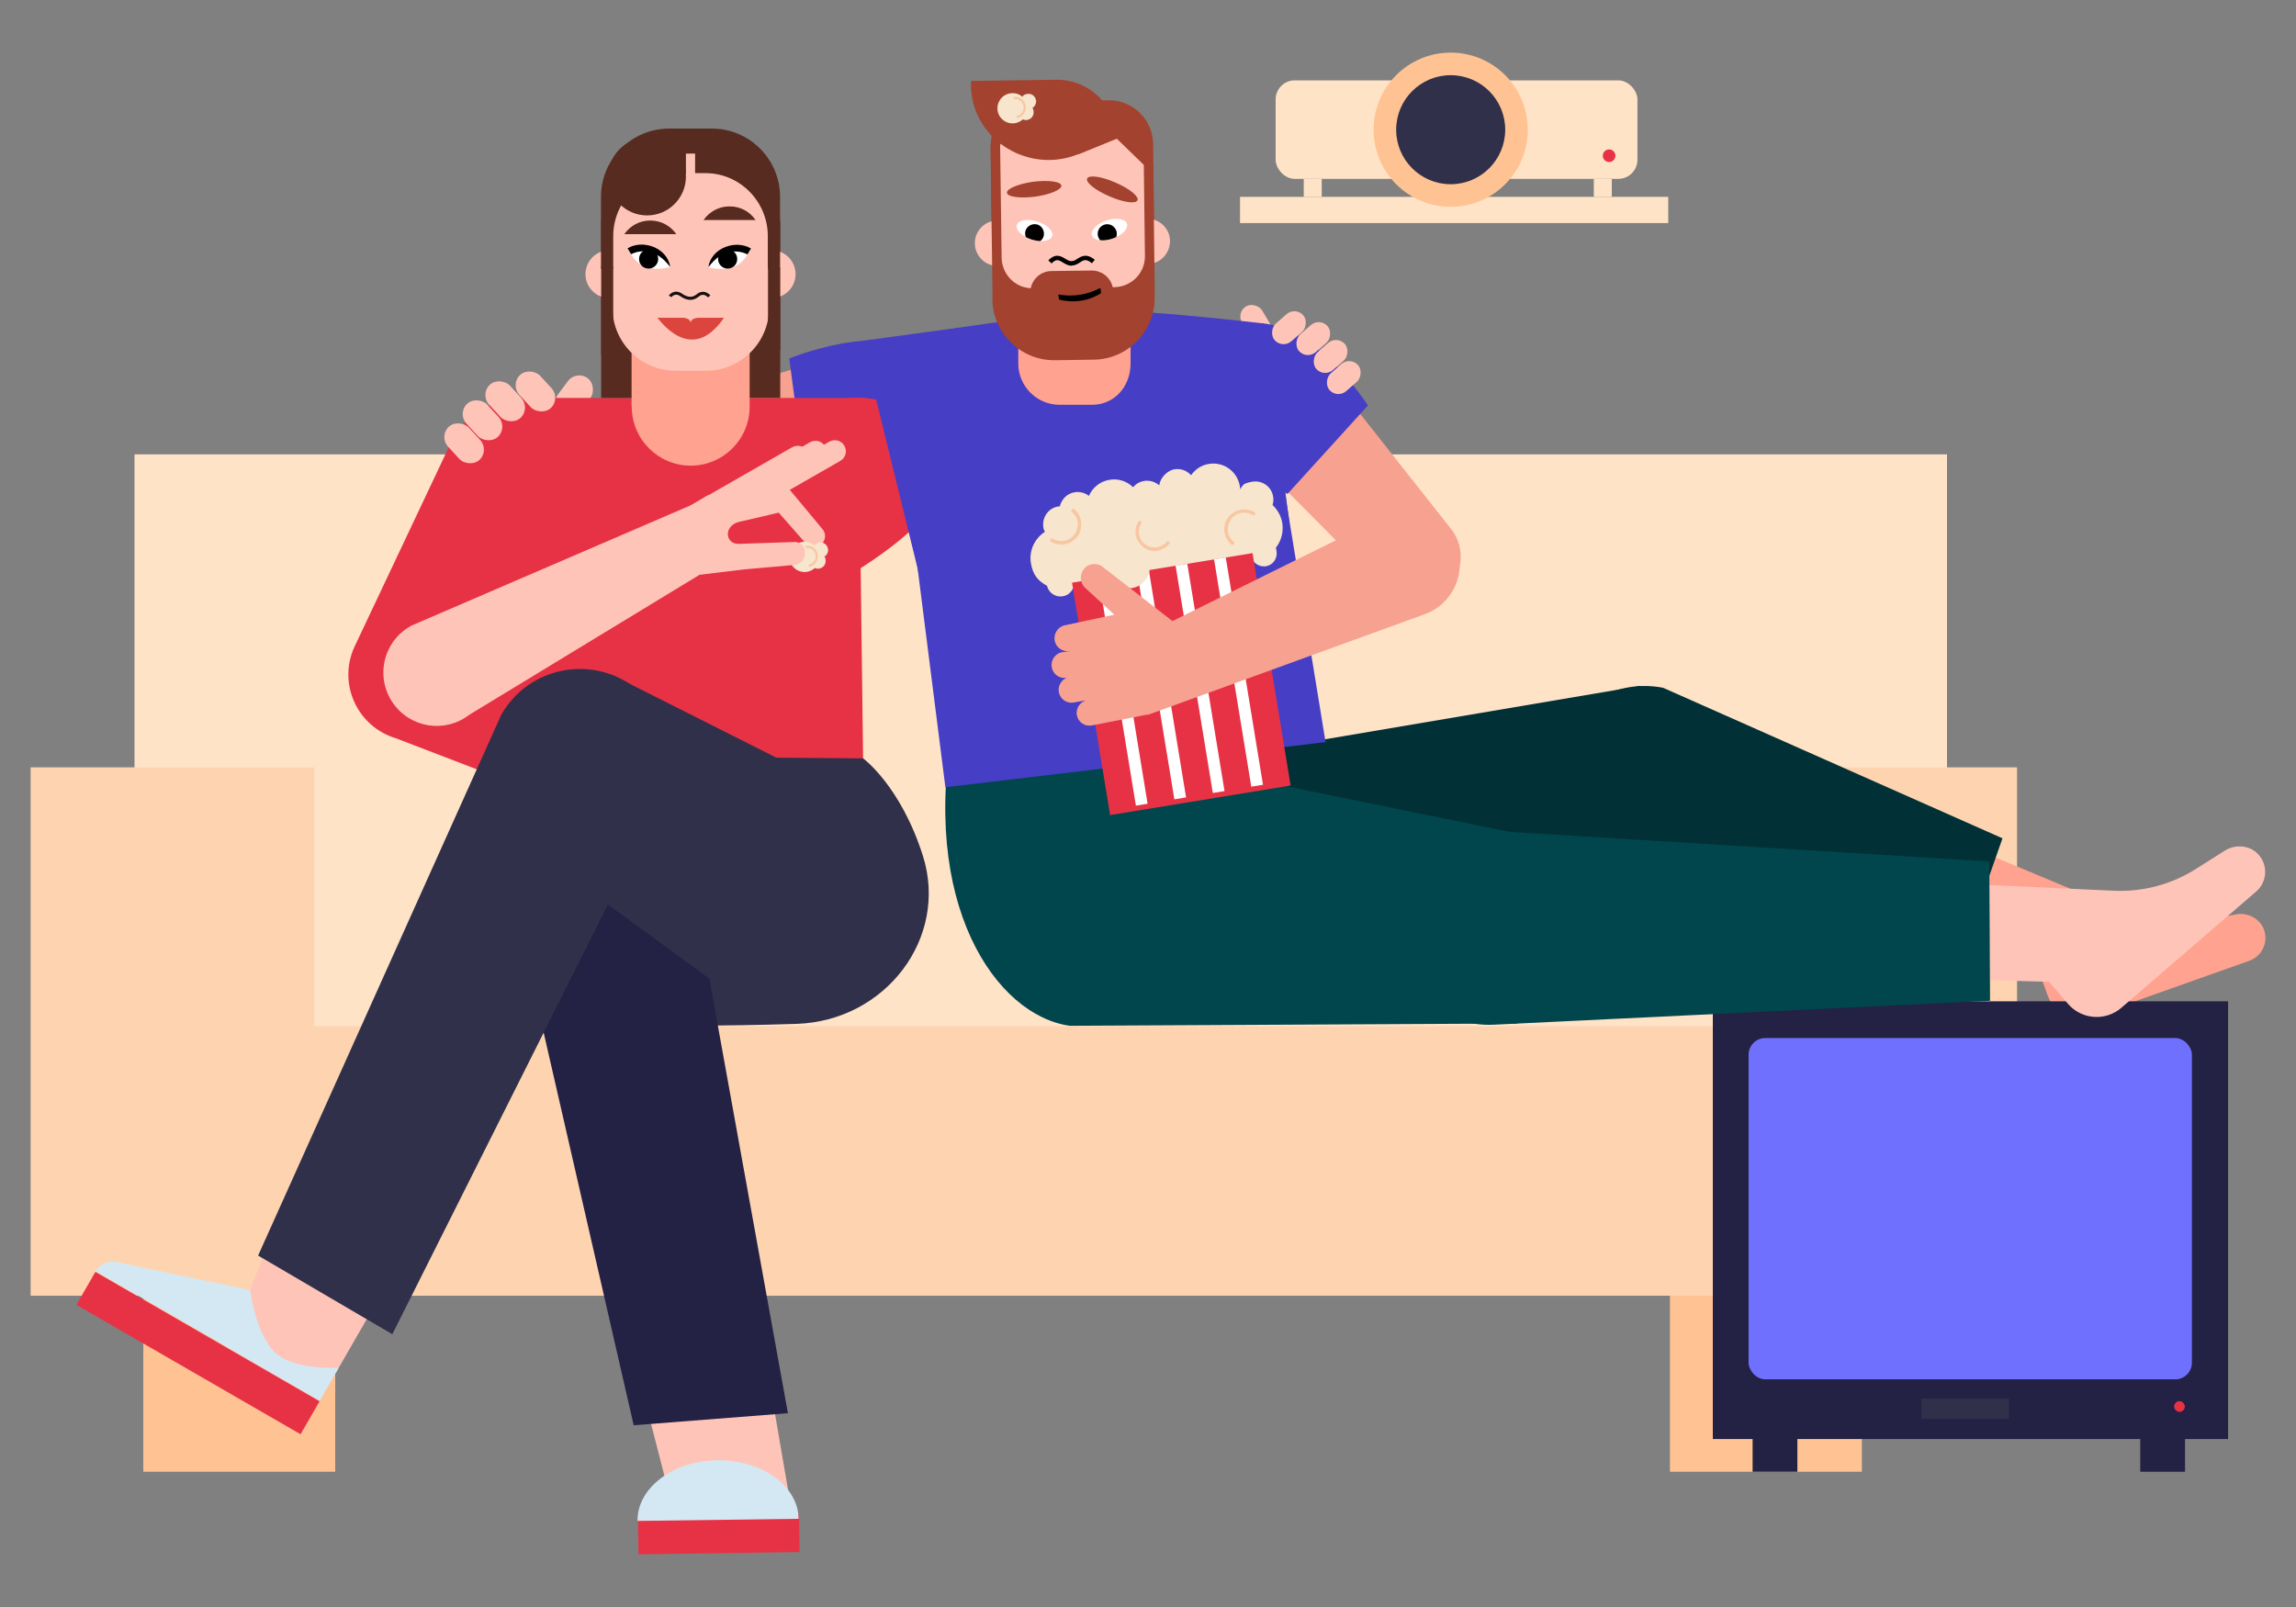 <?xml version="1.0" encoding="UTF-8"?>
<svg id="Layer_1" data-name="Layer 1" xmlns="http://www.w3.org/2000/svg" xmlns:xlink="http://www.w3.org/1999/xlink" version="1.1" viewBox="0 0 1200 840">
  <rect x="0" y="0" width="1200" height="840" fill="#808080" stroke="none"/>
  <defs>
    <style>
      .cls-1 {
        fill: #ffe3c7;
      }

      .cls-1, .cls-2, .cls-3, .cls-4, .cls-5, .cls-6, .cls-7, .cls-8, .cls-9, .cls-10, .cls-11, .cls-12, .cls-13, .cls-14, .cls-15, .cls-16, .cls-17, .cls-18, .cls-19, .cls-20, .cls-21, .cls-22, .cls-23, .cls-24 {
        stroke-width: 0px;
      }

      .cls-2 {
        fill: #463ec5;
      }

      .cls-3 {
        fill: #e73245;
      }

      .cls-4 {
        fill: #a3422e;
      }

      .cls-25 {
        clip-path: url(#clippath);
      }

      .cls-5, .cls-26 {
        fill: none;
      }

      .cls-6 {
        fill: #ffc4b8;
      }

      .cls-7 {
        fill: #013136;
      }

      .cls-8 {
        fill: #ffc393;
      }

      .cls-9 {
        fill: #7070ff;
      }

      .cls-10 {
        fill: #30304a;
      }

      .cls-11 {
        fill: #d3e8f3;
      }

      .cls-12 {
        fill: #f7a190;
      }

      .cls-27 {
        clip-path: url(#clippath-1);
      }

      .cls-13 {
        fill: #fed4b0;
      }

      .cls-14 {
        fill: #000;
      }

      .cls-15 {
        fill: #010101;
      }

      .cls-16 {
        fill: #f7e5cd;
      }

      .cls-17 {
        fill: #232144;
      }

      .cls-18 {
        fill: #01464d;
      }

      .cls-26 {
        stroke: #171111;
        stroke-miterlimit: 10;
        stroke-width: 1.6px;
      }

      .cls-19 {
        fill: #572b20;
      }

      .cls-20 {
        fill: #e73245;
      }

      .cls-21 {
        fill: #f7c7a1;
      }

      .cls-22 {
        fill: #fff;
      }

      .cls-23 {
        fill: #ffa28f;
      }

      .cls-24 {
        fill: #dc453e;
      }
    </style>
    <clipPath id="clippath">
      <path class="cls-5" d="M549.9,123.4c.8-2.6-2.6-6-7.7-7.6-5.1-1.6-9.9-.8-10.7,1.8-.8,2.6,2.6,6,7.7,7.6,5.1,1.6,9.9.8,10.7-1.8"/>
    </clipPath>
    <clipPath id="clippath-1">
      <path class="cls-5" d="M570.7,123.1c-.9-2.6,2.5-6.1,7.5-7.8,5-1.7,9.9-1,10.8,1.6.9,2.6-2.5,6.1-7.5,7.8-5,1.7-9.9,1-10.8-1.6"/>
    </clipPath>
  </defs>
  <rect class="cls-6" x="650.2" y="159" width="12.3" height="19.8" rx="6.2" ry="6.2" transform="translate(1306.9 -21.2) rotate(149.3)"/>
  <rect class="cls-6" x="292.8" y="195.3" width="14.7" height="23.6" rx="7.4" ry="7.4" transform="translate(184.4 -138.7) rotate(36.9)"/>
  <path class="cls-12" d="M437.3,186l-97.3,29.6c-16,4.9-21.9,24.3-11.5,37.3h0c5.4,6.7,14,9.8,22.5,8.3l134.4-24.8-48.2-50.4h0Z"/>
  <path class="cls-2" d="M412.5,187.4s48.2-20,72.8-2c14.7,14.2,17.9,36.4,4.8,52.2-13.1,15.7-69.4,11.7-69.4,11.7l-8.2-61.9h0Z"/>
  <g>
    <rect class="cls-1" x="70.3" y="237.5" width="947.3" height="318"/>
    <rect class="cls-13" x="16" y="401.1" width="148.3" height="276.2"/>
    <rect class="cls-13" x="905.9" y="401.1" width="148.3" height="276.2"/>
    <rect class="cls-13" x="157.5" y="536.4" width="848.5" height="140.9"/>
    <rect class="cls-8" x="74.9" y="677.2" width="100.3" height="92.1"/>
    <rect class="cls-8" x="872.8" y="677.2" width="100.3" height="92.1"/>
  </g>
  <path class="cls-23" d="M992.5,475l24.3-37.7,94.1,39.3c12.9,5.7,27.3,7.4,41.2,4.6l16.3-3.2c6-1.2,12.3,1.8,14.7,7.5,2.7,6.7-.7,14.3-7.5,16.7l-82,29.1c-9.6,3.4-20.1-1.6-23.5-11.2l-4.8-13.5-72.8-31.6Z"/>
  <path class="cls-7" d="M1024,502.5l22.6-64.3-177.4-78.7c-27.6-5.3-54.3,12.8-59.5,40.4h0c-5.3,27.6,12.5,47.3,40.1,52.6l174.3,50Z"/>
  <polygon class="cls-7" points="587.5 513.9 848.3 471.1 857.4 358.5 559.3 409 587.5 513.9"/>
  <g>
    <polygon class="cls-3" points="272.3 396.5 272.3 208 448.7 208 451.1 396.5 272.3 396.5"/>
    <path class="cls-10" d="M241,534.4c0-98.6,34.7-139.4,34.7-139.4l175.4,1.4s19.7,14.4,31.3,51.1c13.4,42.6-19.4,86.2-66.2,87.7-73.9,2.4-174.5,0-175.2-.9"/>
    <path class="cls-3" d="M491.2,253.7c1.8-23.5-15.8-43.9-39.3-45.7-23.5-1.8-43.9,15.8-45.7,39.3-1.8,23.5,26.9,59.6,26.9,59.6,0,0,56.3-29.8,58.1-53.2"/>
    <path class="cls-3" d="M185.3,338l48.2-102,90,32.3-54.6,141.4-62-23.8c-20.3-6.1-30.5-28.7-21.6-47.9"/>
    <path class="cls-3" d="M231.1,253.8c-1.8-23.5,15.8-43.9,39.3-45.7,23.5-1.8,43.9,15.8,45.7,39.3,1.8,23.5-26.9,59.6-26.9,59.6,0,0-56.3-29.8-58.1-53.2"/>
    <path class="cls-6" d="M245.3,373.6l119.9-72.9-3.2-37-146.7,63.2c-14.9,7.8-19.5,26.9-9.9,40.6,9.1,13.1,27.3,15.9,39.9,6.1"/>
    <polygon class="cls-6" points="354 797.6 331.5 710.2 399.5 706.8 414.6 794.6 354 797.6"/>
    <path class="cls-17" d="M411.8,738.7l-55.1-304.8c-4.6-25.4-28.7-42.5-54.2-38.2-26.1,4.3-43.6,29.3-38.7,55.3l67.4,294,80.6-6.3Z"/>
    <rect class="cls-3" x="333.3" y="792.1" width="84.2" height="19.9" transform="translate(-10.9 5.2) rotate(-.8)"/>
    <path class="cls-11" d="M417.4,793.9c-.2-17.2-19.3-30.9-42.5-30.6-23.2.3-41.9,14.5-41.7,31.7l84.2-1.1Z"/>
    <polygon class="cls-6" points="117.8 707.9 148.7 627.6 207.8 661.6 165 735.8 117.8 707.9"/>
    <path class="cls-10" d="M205,697.5l139-277c12.9-22.4,5.4-51-16.8-64.2-22.7-13.5-52.2-5.7-65.2,17.3l-127.1,282.7,70.1,41.1Z"/>
    <rect class="cls-3" x="93.7" y="639.2" width="19.9" height="135.3" transform="translate(-560.5 443.6) rotate(-60)"/>
    <path class="cls-11" d="M167.1,732.2l9.9-17.2s-19.8,1-30.3-5.7c-12.7-8-16-34.9-16-34.9l-67.7-14.3c-5.1-1.8-10.9.3-13.6,5l.6-.7,117.1,67.8Z"/>
    <polygon class="cls-10" points="379.7 518.1 258.8 429.8 320.1 352.9 441.8 414.2 379.7 518.1"/>
    <rect class="cls-19" x="314.2" y="115.3" width="93.6" height="92.7"/>
    <path class="cls-6" d="M415.8,143.3c0,6.9-5.6,12.5-12.5,12.5s-12.5-5.6-12.5-12.5,5.6-12.5,12.5-12.5,12.5,5.6,12.5,12.5"/>
    <path class="cls-6" d="M331,143.3c0,6.9-5.6,12.5-12.5,12.5s-12.5-5.6-12.5-12.5,5.6-12.5,12.5-12.5,12.5,5.6,12.5,12.5"/>
    <path class="cls-23" d="M330.1,212.6v-40l61.7-1.8v41.8c0,17-13.8,30.8-30.8,30.8s-30.8-13.8-30.8-30.8"/>
    <path class="cls-6" d="M320.1,160.8v-57.6c0-18.2,14.8-33,33-33h15.9c18.2,0,33,14.8,33,33v57.6c0,18.2-14.8,33-33,33h-15.9c-18.2,0-33-14.8-33-33"/>
    <path class="cls-26" d="M350.2,154.9s2.3-3.1,5.7-.8c3.6,2.5,6.2,2.2,8.4.6.8-.6,3.1-2.9,6.4.2"/>
    <path class="cls-24" d="M361,169.1c0-3.5-5.4-3-5.4-3h-12.1c.1-.7,17.1,26,34.9,0h-12.1s-5.4-.5-5.4,3"/>
    <path class="cls-19" d="M381.1,107.9h.5c5.2,0,10.2,2.6,13.3,7.1h-27.2c3.2-4.5,8.1-7.1,13.4-7.1"/>
    <path class="cls-22" d="M370.2,139.7s3-6.4,8.7-8.4c5.7-2,12,1.2,12,1.2,0,0-2.3,5.2-8,7.2-5.7,2-12.7,0-12.7,0"/>
    <path class="cls-14" d="M375.3,135.4c0,2.7,2.2,5,5,5s5-2.2,5-5-2.2-5-5-5-5,2.2-5,5"/>
    <path class="cls-14" d="M370.2,139.7c1.5-10.2,14.4-14.6,22.3-9.8-.5.8-1.4,2.4-1.9,3.1-1.8-1.1-10.9-4.7-19.2,5.2-.5.6-.6.9-1.3,1.5"/>
    <path class="cls-19" d="M340.1,115.3h-.5c-5.2,0-10.2,2.6-13.3,7.1h27.2c-3.2-4.5-8.1-7.1-13.4-7.1"/>
    <path class="cls-22" d="M350.3,139.6s-3-6.4-8.7-8.4c-5.7-2-12,1.2-12,1.2,0,0,2.3,5.2,8,7.2,5.7,2,12.7,0,12.7,0"/>
    <path class="cls-14" d="M344,135.4c0,2.7-2.2,5-5,5s-5-2.2-5-5,2.2-5,5-5,5,2.2,5,5"/>
    <path class="cls-14" d="M350.3,139.6c-1.5-10.2-14.4-14.6-22.3-9.8.5.8,1.4,2.4,1.9,3.1,1.8-1.1,10.9-4.7,19.2,5.2.5.6.6.9,1.3,1.5"/>
    <path class="cls-19" d="M320.5,140.4v-16.9c0-18.2,14.6-33,32.6-33h5.4v-10.2h4.8v10.2h5.4c18,0,32.6,14.8,32.6,33v16.9h6.4v-37.5c0-19.7-16-35.7-35.7-35.7h-22.2c-19.7,0-35.7,16-35.7,35.7v37.5h6.4Z"/>
    <rect class="cls-19" x="314.2" y="139.3" width="6.3" height="46.3"/>
    <rect class="cls-19" x="401.4" y="139.9" width="6.4" height="43.3"/>
    <path class="cls-19" d="M358.5,92.3c0,11.2-9.1,20.3-20.3,20.3s-20.3-9.1-20.3-20.3,9.1-20.3,20.3-20.3,20.3,9.1,20.3,20.3"/>
    <g>
      <path class="cls-6" d="M405.8,266.6l15.3,17.4c2.1,2.4,5.7,2.7,8.1.6,2.4-2.1,2.7-5.7.6-8.1l-17.4-20.9-6.7,11.1Z"/>
      <g>
        <path class="cls-16" d="M432.7,286.8c-.3-2.1-2.4-3.6-4.5-3.2-1,.2-1.9.7-2.5,1.5-1.7-1.5-4-2.2-6.5-1.8-4.3.7-7.2,4.8-6.5,9.1.7,4.3,4.8,7.2,9.1,6.5,1.6-.3,3-1,4.1-2,.7.3,1.5.5,2.3.3,2.2-.4,3.6-2.4,3.3-4.5s-.4-1.2-.7-1.7c1.4-.8,2.2-2.4,2-4.1h0Z"/>
        <path class="cls-21" d="M422.8,296.3l-.2-1.1c2.4-.4,4.1-2.7,3.7-5.1s-2.7-4.1-5.1-3.7l-.2-1.1c3.1-.5,5.9,1.6,6.4,4.6s-1.6,5.9-4.6,6.4Z"/>
      </g>
      <path class="cls-6" d="M367.8,273.6l52-29.8c2.8-1.6,3.7-5.1,2.1-7.9-1.6-2.8-5.1-3.7-7.9-2.1l-52,29.8c-3.5,2-2.8,4.6-1.3,7.2l.3.5c1.5,2.6,5.6,3.1,9.2,1.1l-2.4,1.3Z"/>
      <path class="cls-6" d="M377.1,271l52-29.8c2.8-1.6,3.7-5.1,2.1-7.9-1.6-2.8-5.1-3.7-7.9-2.1l-52,29.8c-3.5,2-2.8,4.6-1.3,7.2l.3.5c1.5,2.6,5.6,3.1,9.2,1.1l-2.4,1.3Z"/>
      <path class="cls-6" d="M387.2,270.7l52-29.8c2.8-1.6,3.7-5.1,2.1-7.9-1.6-2.8-5.1-3.7-7.9-2.1l-52,29.8c-3.5,2-2.8,4.6-1.3,7.2l.3.5c1.5,2.6,5.6,3.1,9.2,1.1l-2.4,1.3Z"/>
      <path class="cls-6" d="M414.1,295.4c3.2.2,6.2-2.2,6.6-5.3v-.9c.4-3-1.8-5.6-4.9-5.9,0,0-22.1.7-29.5,1-7.5.3-8.3-9.7.3-11.6,4.3-.9,21.8-5.1,21.8-5.1l4.1-12.2-42.8,3.6-48.6,29.6-12.5,41.4,56.6-29.5,23.9-2.9,24.9-2.2Z"/>
    </g>
  </g>
  <path class="cls-18" d="M559.2,536.2h0c-38.4-5.2-79.3-63.6-60.4-160.7h0l290.4,59.4,10.1,76.5-6.3,23.6"/>
  <rect class="cls-17" x="895.2" y="523.4" width="269.3" height="228.8"/>
  <rect class="cls-9" x="913.9" y="542.6" width="231.7" height="178.4" rx="8.7" ry="8.7"/>
  <path class="cls-6" d="M1040,512.3l-.3-49.7,65.1,3c15.1.7,30.1-3.3,42.9-11.4l15-9.5c5.6-3.5,13-3,17.5,1.8,5.3,5.6,4.8,14.5-1,19.5l-70.5,60.8c-8.2,7.1-20.7,6.2-27.8-2l-10-11.6-31.1-.8Z"/>
  <g>
    <g id="character">
      <path class="cls-12" d="M695.4,196.7l63,79.8c10.3,13.1,4.1,32.5-11.9,37.2h0c-8.2,2.4-17.1,0-23.2-6l-96.3-97,68.3-13.9h0Z"/>
      <path class="cls-2" d="M715,212s-28.2-43.9-58.7-43.1c-20.2,3.3-35.5,19.7-33.7,40.2,1.8,20.4,50.3,49.1,50.3,49.1l42-46.2h0Z"/>
      <path class="cls-2" d="M498.8,375.5l-48.4-197.3s84.6-11.4,108.3-15.3c21.6-3.5,101.8,6.2,101.8,6.2l22.6,176.2-184.3,30.1h0Z"/>
      <polygon class="cls-2" points="468.3 208 666.9 229.2 692.8 387.9 494.1 411.5 468.3 208"/>
      <g>
        <path class="cls-4" d="M541,52.3h38.8c12.7,0,23.1,10.3,23.1,23.1v44h-84.9v-44c0-12.7,10.3-23.1,23.1-23.1Z" transform="translate(-1.1 7.2) rotate(-.7)"/>
        <path class="cls-6" d="M533.2,127c0-6.6-5.5-11.8-12-11.7-6.6,0-11.8,5.5-11.7,12s5.5,11.8,12,11.7c6.6,0,11.8-5.5,11.7-12"/>
        <path class="cls-6" d="M587.8,126.3c0-6.6,5.2-12,11.7-12,6.6,0,12,5.2,12,11.7s-5.2,12-11.7,12c-6.6,0-12-5.2-12-11.7"/>
        <path class="cls-23" d="M590.9,190.1v-45.9s-58.7-.2-58.7-.2v46c0,11.9,9.7,21.6,21.6,21.6h16.9c11.9,0,20.2-9.7,20.2-21.6"/>
        <path class="cls-6" d="M600,141.6l-.7-54.9c-.2-18.1-15.1-32.6-33.2-32.3l-13.1.2c-18.1.2-32.6,15.1-32.3,33.2l.7,54.9c.2,18.1,15.1,32.6,33.2,32.3l13.1-.2c18.1-.2,32.6-15.1,32.3-33.2"/>
        <path class="cls-15" d="M560.1,138.9c-1.8,0-3.3-.9-4.6-1.7-2.1-1.3-3.4-2.1-5.9.5l-1.7-1.6c3.8-3.9,6.6-2.2,8.8-.9,1.1.7,2.2,1.3,3.3,1.3,1.2,0,2.2-.6,3.2-1.3,2.1-1.3,4.7-2.9,9,.6l-1.5,1.8c-3.1-2.5-4.4-1.7-6.3-.4-1.2.8-2.6,1.6-4.4,1.6"/>
        <path class="cls-22" d="M549.9,123.4c.8-2.6-2.6-6-7.7-7.6-5.1-1.6-9.9-.8-10.7,1.8-.8,2.6,2.6,6,7.7,7.6,5.1,1.6,9.9.8,10.7-1.8"/>
        <g class="cls-25">
          <path class="cls-14" d="M545.2,124.2c1.1-2.5,0-5.4-2.4-6.6-2.5-1.1-5.4,0-6.6,2.4-1.1,2.5,0,5.4,2.4,6.6,2.5,1.1,5.4,0,6.6-2.4"/>
        </g>
        <path class="cls-22" d="M570.7,123.1c-.9-2.6,2.5-6.1,7.5-7.8,5-1.7,9.9-1,10.8,1.6.9,2.6-2.5,6.1-7.5,7.8-5,1.7-9.9,1-10.8-1.6"/>
        <g class="cls-27">
          <path class="cls-14" d="M574.2,124.4c-1.2-2.5-.2-5.4,2.3-6.7,2.5-1.2,5.4-.2,6.7,2.3,1.2,2.5.2,5.4-2.3,6.7-2.5,1.2-5.4.2-6.7-2.3"/>
        </g>
        <path class="cls-4" d="M526.3,100.8c-.3-2.1,5.9-4.7,13.7-5.8,7.9-1,14.5-.1,14.7,2,.3,2.1-5.9,4.7-13.7,5.8-7.9,1-14.5.1-14.7-2"/>
        <path class="cls-4" d="M568.2,93.3c.9-2,7.5-1.1,14.7,2.1,7.3,3.1,12.5,7.3,11.6,9.3-.9,2-7.5,1.1-14.7-2.1-7.3-3.1-12.5-7.3-11.6-9.3"/>
        <path class="cls-4" d="M549.7,141.2h21.1c6.1,0,11.1,5,11.1,11.1v13.9h-43.3v-13.9c0-6.1,5-11.1,11.1-11.1Z" transform="translate(-1.9 7.2) rotate(-.7)"/>
        <path class="cls-4" d="M597.8,86.1l.6,47.7c.1,8.9-7,16.1-15.9,16.3l-42.7.6c-8.9.1-16.1-7-16.3-15.9l-.8-59.4h-5c0,0,1,75.5,1,75.5v5.5c0,0,0,1.5,0,1.5h0c1,17.1,15.3,30.6,32.7,30.4l20.2-.3c17.9-.2,32.1-14.9,31.9-32.7v-2.1s0-3.4,0-3.4l-.8-63.7h-5Z"/>
        <path class="cls-4" d="M563.5,80.6c-25.4,10.3-54.2-6.8-56-34.1,0-.7,0-1.4,0-2.2v-2s44.6-.6,44.6-.6c17.2-.2,31.3,13.5,31.6,30.8l-20.1,8.2Z"/>
        <polygon class="cls-4" points="600.7 89 583.6 72.4 575.9 56.5 586.1 56.7 600.4 72.2 600.7 89"/>
        <path class="cls-14" d="M575.5,153.2c-2,1.3-5.4,3.1-10,3.9-5.3.9-9.6.1-12-.5-.1-.9-.3-1.8-.4-2.7,2.6.5,6.5.9,11.2.2,4.8-.7,8.5-2.4,10.8-3.6.1.9.3,1.8.4,2.7Z"/>
      </g>
    </g>
    <g>
      <path class="cls-16" d="M670.2,273.5c-.6-3.8-2.5-7.1-5.1-9.5.4-1.4.6-2.8.3-4.4-.8-5.2-5.7-8.7-10.9-7.8s-4.9,1.9-6.3,4c0-.6,0-1.1-.2-1.7-1.3-7.7-8.5-12.9-16.2-11.6-3.9.6-7.2,2.9-9.3,5.9-2.1-2.4-5.3-3.6-8.7-3.1s-7.5,4.3-7.9,8.4c-2.1-1.8-4.9-2.8-7.9-2.3-2.4.4-4.4,1.6-5.8,3.3-3.1-3.1-7.6-4.7-12.3-3.9-5,.8-8.9,4.1-10.8,8.4-2-1.6-4.7-2.3-7.4-1.9-4,.6-6.9,3.7-7.8,7.4-.2,0-.4,0-.7,0-5.2.8-8.7,5.7-7.9,10.9.1.9.4,1.7.8,2.4-5.3,3.4-8.4,9.8-7.3,16.4s4.1,9.4,8.4,11.8c.9,3.7,4.4,6.1,8.2,5.5,2.6-.4,4.5-2.1,5.5-4.3,5.5,5.7,13.7,8.8,22.1,7.4,6.6-1.1,12.1-4.6,15.8-9.5,7.4,2,16.3,2.5,25.5,1,12.4-2,23-7.2,29.7-13.8.2,0,.4,0,.6,0,1.3,2.5,4.1,3.9,7,3.5,3.7-.6,6.1-4,5.6-7.7s-.3-1.2-.6-1.7c2.9-3.5,4.3-8.2,3.6-13.1h0Z"/>
      <rect class="cls-3" x="569.5" y="296.3" width="95.6" height="123.1" transform="translate(-49.6 104.2) rotate(-9.3)"/>
      <rect class="cls-22" x="603.9" y="298" width="6.2" height="120.4" transform="translate(-49.8 102.5) rotate(-9.3)"/>
      <rect class="cls-22" x="583.8" y="301.3" width="6.2" height="120.4" transform="translate(-50.6 99.3) rotate(-9.3)"/>
      <rect class="cls-22" x="644.1" y="291.4" width="6.2" height="120.4" transform="translate(-48.2 108.9) rotate(-9.3)"/>
      <rect class="cls-22" x="624" y="294.7" width="6.2" height="120.4" transform="translate(-49 105.7) rotate(-9.3)"/>
      <path class="cls-16" d="M588,285.4c-3.9.6-6.9,3.2-8.4,6.5-1.4-.6-2.9-.8-4.5-.6-4.3.7-7.2,4.8-6.5,9.1.7,4.3,4.8,7.2,9.1,6.5,1.8-.3,3.4-1.2,4.5-2.4,2.4,2.3,5.9,3.5,9.4,2.9,6.1-1,10.2-6.7,9.2-12.8-1-6.1-6.7-10.2-12.8-9.2h0Z"/>
      <path class="cls-21" d="M556.4,284.5c-2.6.4-5.4-.1-7.8-1.8l1.1-1.5c3.8,2.8,9.2,1.9,12-2,1.3-1.9,1.9-4.1,1.5-6.4-.4-2.2-1.6-4.2-3.5-5.6l1.1-1.5c2.3,1.6,3.8,4,4.2,6.8.4,2.7-.2,5.5-1.8,7.8-1.7,2.3-4.2,3.8-6.8,4.2h0Z"/>
      <path class="cls-21" d="M605.2,287.9c-2.5.4-5.2-.1-7.5-1.8-2.2-1.6-3.6-3.9-4.1-6.5-.4-2.7.2-5.3,1.8-7.5l1.4,1c-1.3,1.8-1.8,4-1.5,6.1s1.5,4.1,3.3,5.4c3.7,2.7,8.9,1.8,11.6-1.9l1.4,1c-1.6,2.2-4,3.6-6.6,4.1h0Z"/>
      <path class="cls-21" d="M644.2,285.1c-2.3-1.6-3.7-4-4.2-6.8s.2-5.5,1.8-7.7c3.4-4.6,9.9-5.7,14.5-2.4l-1,1.4c-3.9-2.8-9.3-1.9-12,2-1.3,1.9-1.9,4.1-1.5,6.4.4,2.3,1.6,4.2,3.5,5.6l-1,1.4h0Z"/>
    </g>
    <g>
      <path class="cls-16" d="M541.4,52.3c-.3-2.1-2.4-3.6-4.5-3.2s-1.9.7-2.5,1.5c-1.7-1.5-4-2.2-6.5-1.8-4.3.7-7.2,4.8-6.5,9.1.7,4.3,4.8,7.2,9.1,6.5,1.6-.3,3-1,4.1-2,.7.3,1.5.5,2.3.3,2.2-.4,3.6-2.4,3.3-4.5s-.4-1.2-.7-1.7c1.4-.8,2.2-2.4,2-4.1h0Z"/>
      <path class="cls-21" d="M531.5,61.7l-.2-1.1c2.4-.4,4.1-2.7,3.7-5.1-.4-2.4-2.7-4.1-5.1-3.7l-.2-1.1c3.1-.5,5.9,1.6,6.4,4.6.5,3-1.6,5.9-4.6,6.4Z"/>
    </g>
    <path class="cls-12" d="M616.7,327.7l-39.9-31h0c-2.9-2.7-7.5-2.5-10.1.5s-2.4,7.5.5,10.1l15.2,14-25.6,5.5c-3.7.6-6.2,4.2-5.6,7.9h0c.6,3.7,4.1,6.2,7.8,5.6h.4c0,0-4.2.6-4.2.6-3.7.6-6.2,4.2-5.5,8h0c.7,3.6,4.1,6,7.8,5.4-2.9,1.2-4.7,4.3-4.1,7.5.7,3.7,4.2,6.1,7.8,5.4l6.4-1.1c-3.3,1-5.4,4.3-4.8,7.7.7,3.7,4.2,6.1,7.8,5.4l29.1-5.7,14.5-6"/>
    <path class="cls-12" d="M598.1,331.9l124.2-61.4c14.2-7.4,31.7-1.3,38.2,13.3h0c6.6,14.8-.8,31.9-16,37.3l-144.7,52.6-4.1-44.6,2.4,2.8Z"/>
  </g>
  <rect class="cls-6" x="235.3" y="219.8" width="14.7" height="23.6" rx="7.4" ry="7.4" transform="translate(-92.8 225.5) rotate(-42.6)"/>
  <rect class="cls-6" x="244.8" y="207.7" width="14.7" height="23.6" rx="7.4" ry="7.4" transform="translate(-82 228.8) rotate(-42.6)"/>
  <rect class="cls-6" x="256.7" y="197.8" width="14.7" height="23.6" rx="7.4" ry="7.4" transform="translate(-72.2 234.2) rotate(-42.6)"/>
  <rect class="cls-6" x="272.5" y="192.6" width="14.7" height="23.6" rx="7.4" ry="7.4" transform="translate(-64.5 243.6) rotate(-42.6)"/>
  <rect class="cls-6" x="696" y="187.5" width="12.3" height="19.8" rx="6.2" ry="6.2" transform="translate(1016.3 855.7) rotate(-131.2)"/>
  <rect class="cls-6" x="689.2" y="176.5" width="12.3" height="19.8" rx="6.2" ry="6.2" transform="translate(1013.2 832.3) rotate(-131.2)"/>
  <rect class="cls-6" x="680.2" y="167.1" width="12.3" height="19.8" rx="6.2" ry="6.2" transform="translate(1005.3 810) rotate(-131.2)"/>
  <rect class="cls-6" x="667.5" y="161.4" width="12.3" height="19.8" rx="6.2" ry="6.2" transform="translate(988.5 791) rotate(-131.2)"/>
  <rect class="cls-17" x="916" y="735.2" width="23.4" height="34.1"/>
  <rect class="cls-17" x="1118.6" y="735.2" width="23.4" height="34.1"/>
  <rect class="cls-20" x="1136.3" y="732.4" width="5.6" height="5.6" rx="2.8" ry="2.8"/>
  <rect class="cls-10" x="1004.2" y="731" width="45.8" height="10.7"/>
  <g>
    <rect class="cls-1" x="648.1" y="102.9" width="223.8" height="13.7"/>
    <g>
      <rect class="cls-1" x="666.7" y="42" width="189.1" height="51.5" rx="10" ry="10"/>
      <circle class="cls-8" cx="758.2" cy="67.8" r="40.3"/>
      <circle class="cls-10" cx="758.2" cy="67.8" r="28.5"/>
    </g>
    <circle class="cls-20" cx="841" cy="81.4" r="3.3"/>
    <rect class="cls-1" x="681.4" y="93.5" width="9.4" height="9.4"/>
    <rect class="cls-1" x="833" y="93.5" width="9.4" height="9.4"/>
  </g>
  <path class="cls-18" d="M1040.1,523.1l-.4-72.8-264.3-16.3c-28.1,1.6-49.5,25.6-47.9,53.7h0c1.6,28.1,25.6,49.5,53.7,47.9l259-12.5Z"/>
</svg>
